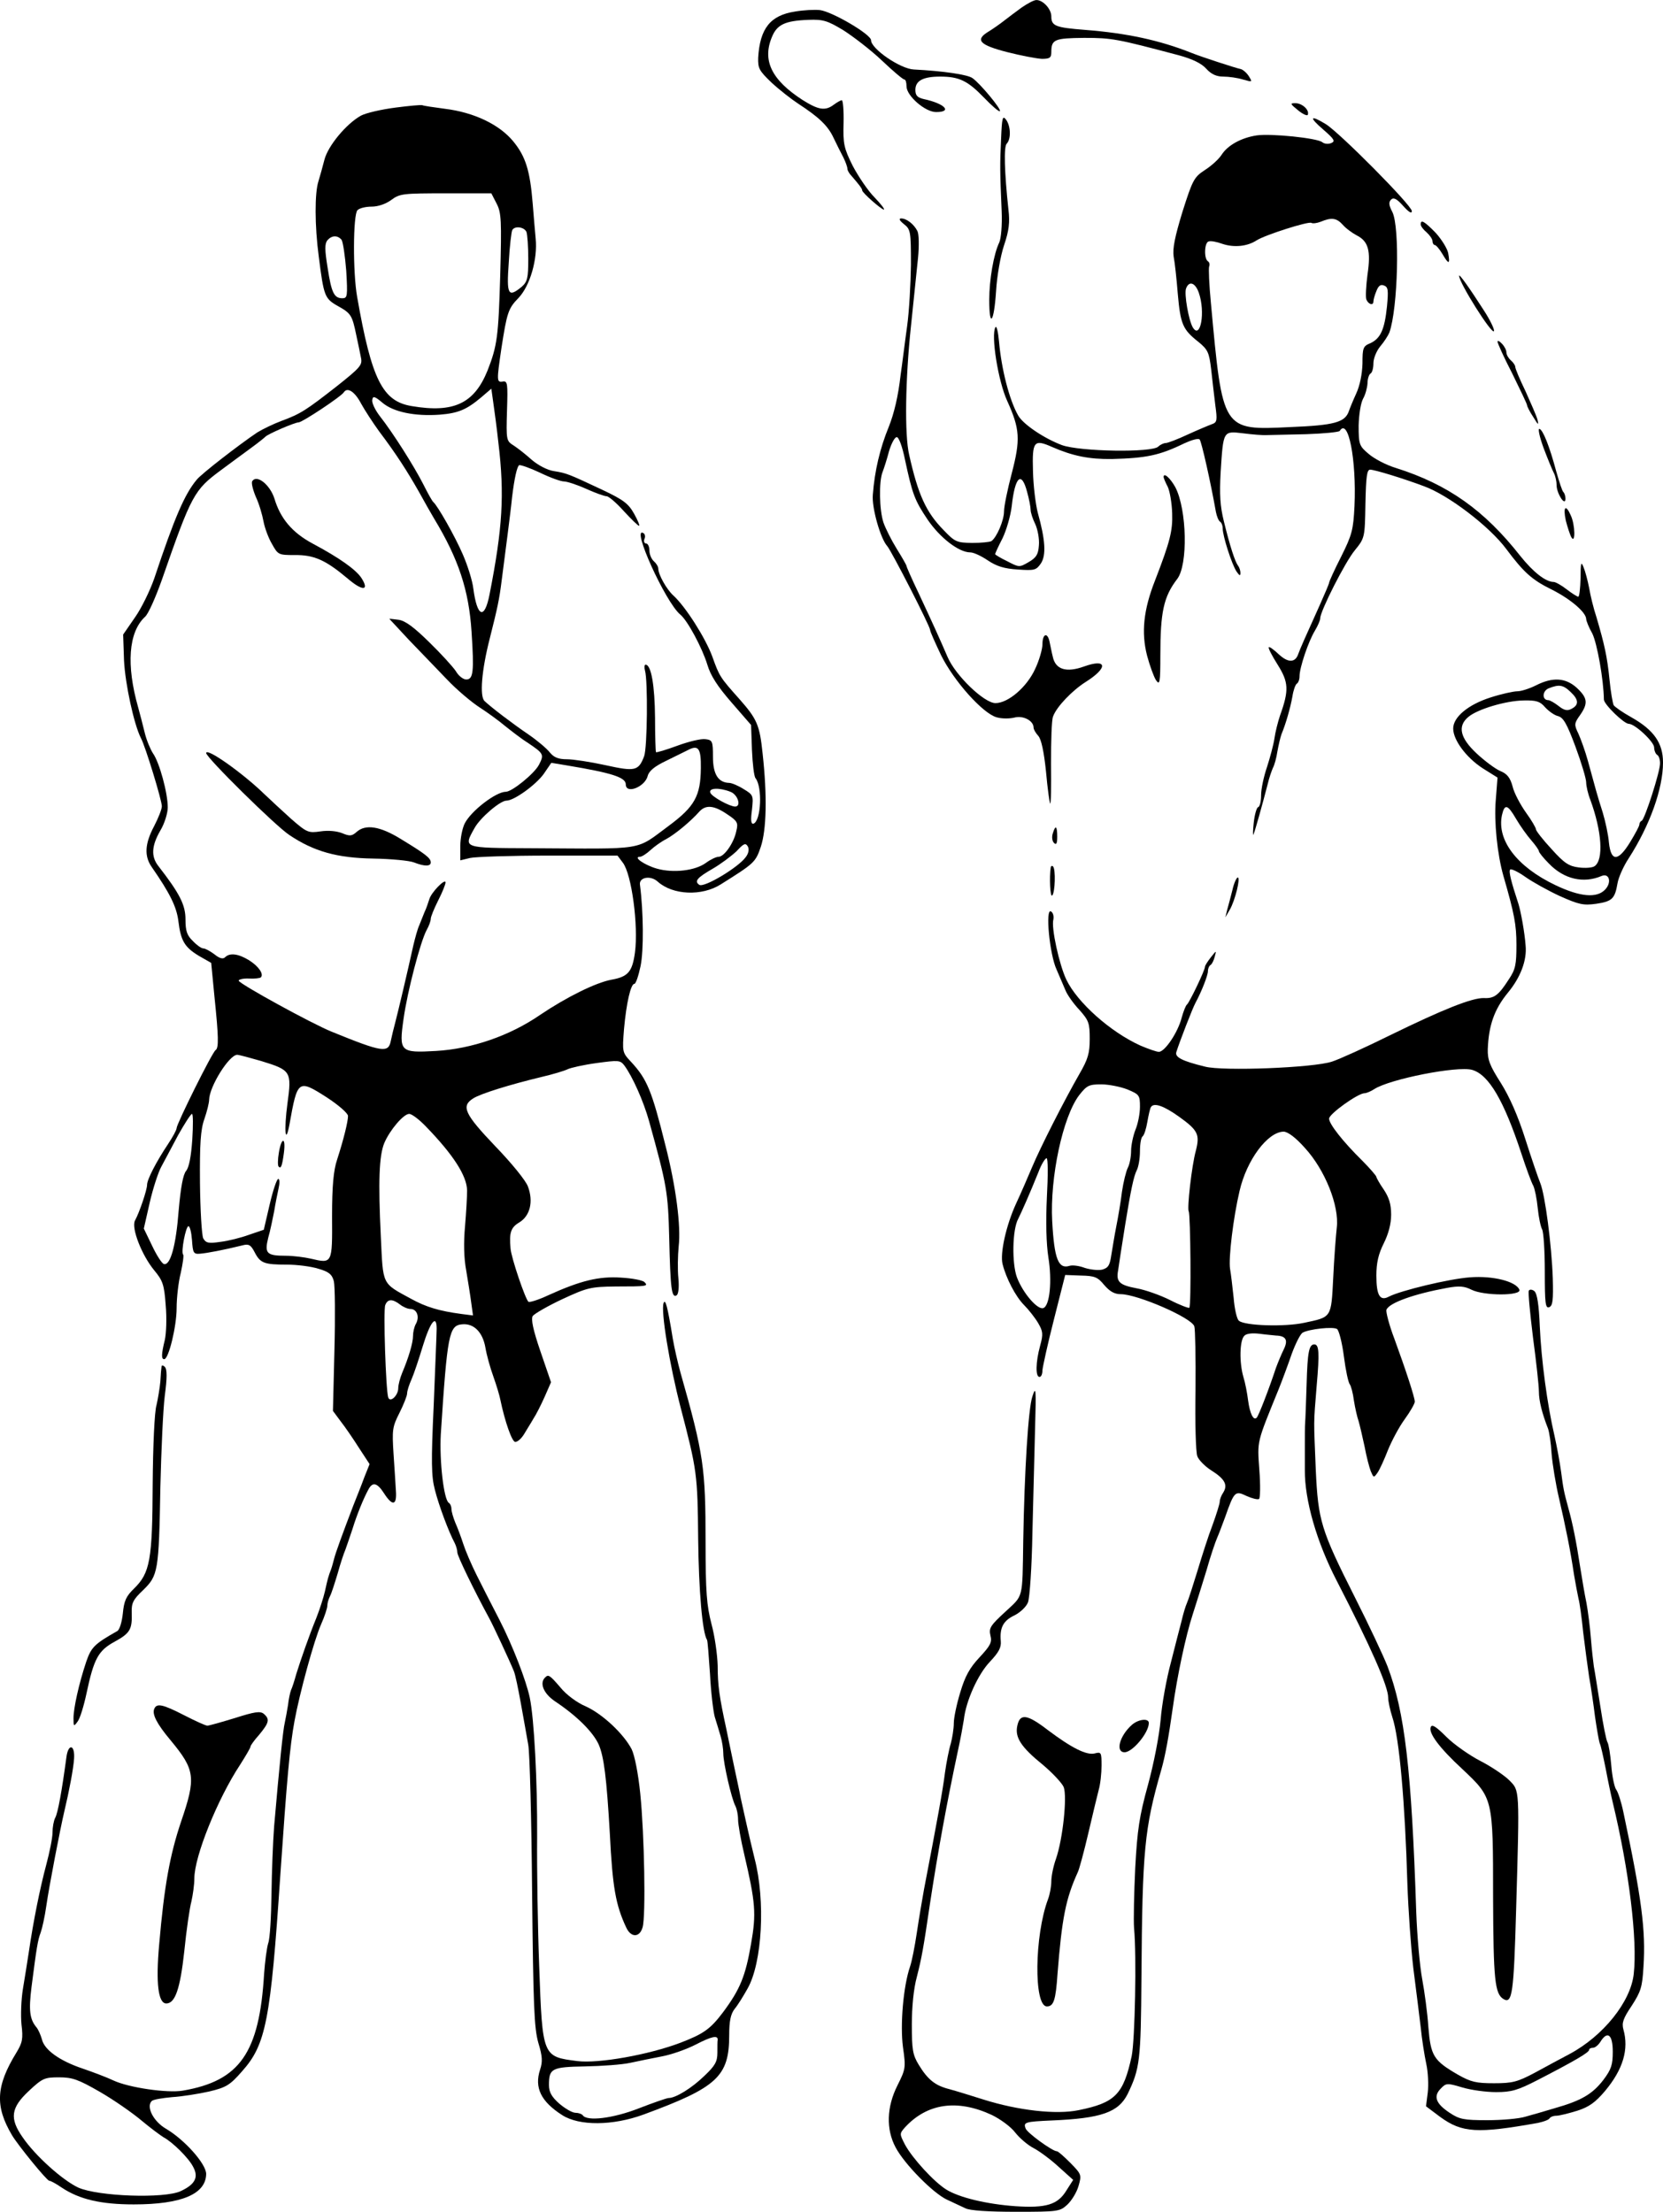 <?xml version="1.0" standalone="no"?>
<!DOCTYPE svg PUBLIC "-//W3C//DTD SVG 20010904//EN"
 "http://www.w3.org/TR/2001/REC-SVG-20010904/DTD/svg10.dtd">
<svg version="1.0" xmlns="http://www.w3.org/2000/svg"
 width="562.77pt" height="748.418pt" viewBox="0 0 562.77 748.418"
 preserveAspectRatio="xMidYMid meet">
<g transform="translate(-4.23,749.918) scale(0.1,-0.1)"
fill="#000000" stroke="none">
<path d="M3500 7474 c-19 -14 -46 -34 -60 -45 -14 -11 -38 -28 -53 -37 -46
-28 -30 -45 63 -69 47 -12 100 -22 118 -23 27 0 32 4 32 23 0 43 11 47 111 48
94 0 110 -3 321 -59 44 -12 76 -27 92 -45 17 -19 35 -27 58 -27 18 0 48 -4 67
-10 32 -9 32 -9 19 12 -8 12 -21 23 -29 24 -15 3 -132 41 -164 54 -108 43
-219 67 -360 78 -101 8 -115 13 -115 46 0 25 -29 56 -51 55 -8 0 -30 -12 -49
-25z"/>
<path d="M2732 7460 c-83 -13 -118 -57 -124 -156 -1 -36 3 -44 46 -85 26 -24
67 -56 90 -71 69 -45 100 -74 119 -115 10 -21 25 -51 33 -66 8 -16 14 -33 14
-39 0 -5 6 -16 13 -23 26 -30 37 -44 37 -50 0 -8 64 -64 73 -65 5 0 -9 18 -31
41 -22 22 -55 71 -74 107 -30 60 -33 75 -31 145 1 42 -2 77 -6 77 -4 0 -16 -7
-27 -15 -29 -22 -52 -18 -106 16 -105 68 -137 134 -103 214 17 41 44 54 123
57 50 2 65 -3 118 -35 33 -21 92 -66 130 -102 38 -36 72 -65 77 -65 4 0 7 -10
7 -23 0 -32 63 -87 100 -87 57 0 29 29 -42 44 -21 5 -28 12 -28 31 0 31 26 45
84 45 64 0 93 -14 148 -71 27 -28 51 -49 54 -46 6 6 -67 94 -93 112 -17 12
-100 24 -198 29 -46 2 -145 70 -145 99 0 20 -132 97 -173 102 -18 2 -56 0 -85
-5z"/>
<path d="M1380 7135 c-47 -6 -99 -18 -116 -27 -49 -27 -112 -102 -124 -150 -6
-23 -15 -56 -20 -72 -13 -39 -13 -150 1 -255 17 -134 20 -142 64 -167 45 -25
49 -31 63 -99 6 -27 13 -62 16 -77 5 -24 -3 -33 -81 -95 -105 -82 -123 -94
-188 -118 -27 -10 -64 -28 -82 -39 -61 -41 -188 -139 -205 -160 -41 -49 -75
-128 -144 -335 -14 -40 -43 -100 -65 -131 l-40 -58 3 -88 c4 -80 34 -217 57
-262 15 -27 71 -211 71 -231 0 -10 -12 -40 -26 -67 -32 -60 -34 -102 -8 -139
61 -88 84 -134 90 -183 8 -66 21 -88 69 -117 l42 -24 11 -114 c14 -135 15
-174 4 -181 -11 -6 -132 -250 -132 -264 0 -6 -13 -30 -29 -54 -40 -60 -71
-120 -71 -138 0 -17 -26 -94 -41 -121 -13 -25 23 -117 65 -168 29 -35 34 -48
39 -118 4 -43 2 -96 -3 -118 -12 -49 -12 -65 -2 -65 15 0 42 111 42 173 0 34
6 88 14 119 7 32 11 60 8 62 -8 8 9 96 18 96 5 0 10 -21 12 -47 3 -44 5 -48
28 -46 23 2 77 12 142 28 22 6 29 2 42 -23 19 -37 32 -42 109 -42 34 0 82 -6
107 -14 35 -10 46 -19 52 -42 4 -16 5 -121 2 -234 l-5 -205 26 -35 c15 -19 43
-60 62 -90 l36 -55 -18 -45 c-9 -25 -26 -67 -37 -95 -36 -94 -60 -160 -65
-180 -3 -11 -7 -27 -10 -35 -10 -26 -12 -34 -21 -75 -5 -22 -18 -62 -29 -90
-26 -64 -52 -139 -68 -190 -6 -22 -14 -47 -18 -55 -3 -8 -8 -31 -10 -50 -3
-19 -8 -46 -11 -60 -6 -24 -18 -143 -36 -350 -4 -52 -8 -156 -9 -231 -1 -75
-5 -149 -11 -165 -5 -16 -11 -63 -14 -104 -16 -267 -82 -362 -275 -395 -52 -9
-182 10 -234 34 -23 11 -71 29 -106 41 -77 26 -129 63 -137 99 -4 14 -12 33
-19 41 -22 27 -26 56 -16 136 17 132 21 158 31 184 5 14 14 54 19 90 10 69 47
261 61 320 16 67 31 145 33 179 3 48 -20 51 -26 4 -15 -112 -29 -190 -38 -205
-5 -10 -9 -32 -9 -50 0 -18 -10 -67 -21 -108 -21 -78 -44 -192 -59 -295 -5
-33 -14 -89 -20 -125 -6 -36 -8 -90 -5 -121 6 -49 3 -62 -17 -95 -70 -114 -73
-182 -15 -280 21 -35 118 -154 126 -154 5 0 23 -10 42 -23 60 -40 133 -57 244
-57 162 0 244 35 245 103 0 34 -73 116 -136 153 -43 25 -68 75 -48 94 5 5 36
10 69 13 33 2 89 11 125 19 58 14 70 21 112 69 80 90 96 170 129 664 22 321
32 435 48 521 17 93 66 273 90 327 12 27 21 55 21 63 0 8 4 22 9 32 5 9 16 44
26 77 9 33 21 69 26 80 4 11 15 43 24 70 15 49 38 105 54 134 14 27 30 23 53
-13 29 -45 44 -41 40 10 -1 21 -5 78 -8 125 -5 79 -4 90 20 137 14 28 26 58
26 66 0 9 7 30 15 48 8 18 25 69 38 112 25 82 47 110 47 59 0 -15 -5 -132 -10
-259 -9 -192 -8 -241 4 -286 13 -52 47 -143 67 -180 5 -10 9 -24 9 -32 0 -12
57 -129 107 -221 13 -23 72 -150 84 -180 5 -11 15 -60 24 -110 9 -49 20 -112
25 -140 5 -27 11 -252 13 -500 4 -386 7 -458 21 -508 14 -46 15 -64 6 -91 -20
-61 3 -108 75 -154 58 -37 171 -36 275 2 250 92 290 129 290 269 0 47 5 71 18
88 11 13 30 44 44 69 50 88 61 298 24 440 -9 36 -21 88 -27 115 -6 28 -15 68
-20 90 -4 22 -15 72 -23 110 -8 39 -20 95 -26 125 -23 106 -29 146 -29 213 -1
37 -10 101 -21 141 -16 62 -20 107 -20 277 0 251 -6 296 -85 574 -9 33 -21 85
-26 115 -18 111 -25 135 -31 120 -10 -26 20 -209 58 -355 55 -211 57 -224 59
-445 2 -173 14 -315 30 -340 2 -3 6 -55 10 -115 3 -61 11 -126 16 -145 6 -19
15 -49 20 -66 5 -17 9 -43 9 -58 0 -33 28 -154 41 -178 5 -10 9 -30 9 -46 0
-15 9 -68 21 -118 38 -163 41 -200 23 -302 -19 -110 -37 -154 -95 -232 -43
-57 -66 -73 -144 -103 -108 -41 -278 -71 -349 -62 -118 15 -118 14 -129 320
-5 132 -8 330 -7 440 1 186 -10 399 -25 470 -12 57 -57 174 -102 262 -25 48
-60 117 -78 153 -18 36 -38 83 -45 105 -7 22 -19 54 -27 72 -7 17 -13 38 -13
46 0 9 -4 18 -9 21 -17 11 -32 142 -27 232 22 340 28 368 72 372 40 4 70 -27
79 -79 4 -24 16 -68 27 -98 11 -31 21 -65 23 -76 16 -77 40 -145 51 -145 8 0
20 11 29 25 8 14 23 37 32 53 10 15 27 49 39 76 l21 48 -36 105 c-25 73 -32
108 -26 119 6 8 51 34 100 57 84 39 96 42 180 43 108 0 112 1 98 15 -6 6 -41
13 -79 15 -75 5 -137 -10 -247 -60 -32 -15 -61 -24 -66 -22 -10 6 -59 150 -61
181 -5 53 1 71 30 88 36 22 48 70 29 121 -7 20 -55 79 -111 137 -103 108 -116
135 -75 161 24 16 124 47 232 73 39 9 78 21 88 26 10 5 54 15 98 21 74 10 80
10 94 -8 28 -38 65 -121 84 -189 60 -217 64 -238 68 -395 4 -172 8 -204 25
-194 6 4 9 26 6 58 -3 28 -2 77 1 108 8 68 -9 202 -45 342 -46 185 -62 224
-117 283 -29 31 -29 33 -23 110 8 89 23 153 35 153 5 0 14 27 21 60 11 53 10
183 -2 275 -4 26 36 33 60 11 51 -46 150 -50 214 -9 113 71 117 74 135 127 19
57 22 171 6 316 -10 96 -19 116 -77 182 -67 75 -69 78 -93 145 -23 63 -91 170
-132 207 -23 21 -51 71 -51 91 0 7 -7 18 -15 25 -8 7 -15 23 -15 36 0 13 -5
24 -11 24 -6 0 -9 7 -6 15 4 8 2 17 -3 20 -44 27 74 -233 124 -275 25 -20 75
-114 92 -170 11 -37 34 -73 82 -128 l66 -76 3 -85 c2 -46 7 -89 12 -95 24 -30
19 -145 -7 -154 -8 -2 -10 11 -5 47 5 48 5 50 -28 70 -19 12 -41 21 -49 21
-37 1 -55 29 -55 88 0 54 -2 57 -26 60 -14 2 -56 -8 -94 -22 -38 -14 -71 -24
-73 -22 -1 2 -3 55 -3 117 -1 109 -13 179 -32 179 -4 0 -5 -9 -2 -20 10 -33 8
-262 -3 -290 -19 -50 -31 -52 -131 -30 -50 11 -109 20 -130 20 -29 0 -44 6
-58 23 -10 13 -42 40 -71 60 -56 38 -128 93 -150 114 -17 16 -10 104 18 213
26 103 32 131 40 195 5 39 14 108 20 155 6 47 13 103 15 125 8 67 17 105 24
110 4 2 36 -9 70 -25 35 -17 71 -30 82 -30 10 0 44 -11 75 -25 31 -14 62 -25
69 -25 7 0 33 -22 58 -50 25 -27 48 -50 52 -50 3 0 -4 18 -17 41 -19 34 -36
47 -108 81 -115 54 -120 56 -163 63 -22 3 -54 20 -75 38 -20 18 -48 40 -62 49
-24 15 -25 18 -22 117 3 94 2 102 -15 99 -20 -3 -20 3 -4 112 19 122 23 135
58 171 39 41 65 131 58 201 -2 24 -7 77 -10 118 -9 112 -24 160 -66 211 -47
57 -133 98 -231 110 -38 5 -72 10 -76 12 -4 2 -45 -2 -92 -8z m343 -325 c16
-31 17 -57 12 -245 -6 -204 -10 -236 -43 -320 -45 -111 -114 -144 -256 -120
-99 16 -136 89 -185 369 -15 83 -14 279 1 294 7 7 28 12 48 12 22 0 48 9 67
23 28 21 40 22 184 22 l154 0 18 -35z m101 -96 c3 -9 6 -49 6 -91 0 -65 -3
-77 -22 -94 -46 -38 -52 -28 -44 82 3 56 9 105 12 110 9 15 41 10 48 -7z
m-626 -26 c5 -7 12 -55 16 -105 5 -86 4 -93 -13 -93 -28 0 -37 18 -50 103 -10
61 -10 81 -1 93 15 17 34 18 48 2z m66 -554 c12 -22 40 -65 61 -94 59 -78 97
-138 135 -205 18 -33 41 -73 51 -90 83 -137 118 -243 127 -383 9 -136 6 -162
-18 -162 -10 0 -26 12 -35 28 -10 15 -50 59 -90 98 -51 50 -81 73 -104 76 -17
2 -31 4 -31 3 0 0 30 -32 66 -71 37 -38 94 -98 128 -133 33 -35 84 -78 112
-96 28 -18 66 -46 85 -62 19 -15 53 -42 77 -57 55 -37 56 -40 38 -75 -16 -30
-91 -91 -112 -91 -33 0 -117 -64 -139 -107 -8 -16 -15 -50 -15 -76 l0 -49 33
8 c17 4 137 8 265 8 l234 0 18 -24 c30 -39 53 -213 41 -304 -9 -65 -23 -82
-80 -92 -53 -10 -152 -59 -241 -119 -103 -71 -232 -115 -352 -122 -122 -7
-126 -3 -110 109 13 93 57 261 78 300 8 14 14 31 14 38 0 7 11 34 25 62 14 27
25 55 25 61 0 16 -49 -34 -55 -57 -4 -12 -10 -31 -16 -43 -5 -13 -13 -33 -18
-45 -6 -13 -14 -43 -20 -68 -20 -91 -52 -226 -61 -260 -5 -19 -12 -47 -15 -62
-8 -43 -28 -40 -200 30 -67 27 -315 163 -315 173 0 4 16 8 35 7 19 -1 37 1 40
4 11 11 -8 38 -40 58 -36 22 -65 26 -81 10 -7 -7 -19 -4 -36 10 -15 11 -31 20
-38 20 -6 0 -22 11 -35 25 -20 19 -25 34 -25 73 0 49 -19 87 -92 181 -25 32
-23 68 7 120 14 23 25 59 25 78 0 49 -28 152 -50 183 -9 14 -22 45 -28 70 -6
25 -16 63 -22 85 -41 144 -33 255 23 307 11 9 36 66 57 125 101 290 109 304
201 372 30 22 74 55 99 73 25 18 47 36 50 39 7 9 100 49 113 49 12 0 145 88
153 102 12 18 37 2 58 -38z m465 -134 c21 -175 14 -288 -30 -512 -17 -87 -42
-78 -55 20 -3 26 -19 77 -35 114 -27 63 -86 166 -100 178 -4 3 -19 30 -34 60
-31 61 -103 175 -148 232 -16 21 -27 45 -25 54 2 14 8 13 35 -10 37 -31 109
-46 193 -40 63 5 91 17 140 58 l35 30 7 -50 c4 -27 12 -87 17 -134z m685
-1101 c-1 -93 -21 -129 -107 -193 -118 -87 -73 -79 -469 -77 -231 1 -228 0
-190 68 19 35 87 93 108 93 26 0 99 53 126 90 l26 38 54 -9 c150 -25 198 -40
198 -64 0 -34 64 -9 74 28 4 17 23 33 63 52 32 16 65 32 73 36 36 19 45 6 44
-62z m100 -79 c25 -9 38 -50 16 -50 -18 0 -79 33 -84 47 -6 16 30 18 68 3z
m-11 -76 c35 -23 38 -29 31 -57 -8 -40 -41 -87 -60 -87 -8 0 -27 -9 -42 -20
-36 -27 -111 -36 -167 -20 -42 12 -82 40 -57 40 6 0 22 10 36 23 13 12 37 29
53 37 28 15 81 58 112 93 22 24 50 21 94 -9z m63 -145 c-24 -34 -140 -104
-157 -94 -18 12 -8 24 44 54 28 16 65 44 82 60 24 26 30 29 38 16 5 -9 3 -23
-7 -36z m-1640 -690 c101 -31 104 -35 89 -144 -12 -90 -7 -145 7 -70 27 151
29 153 126 91 40 -26 72 -54 72 -63 0 -19 -15 -80 -37 -148 -12 -36 -17 -88
-17 -192 1 -160 1 -160 -71 -143 -22 5 -60 10 -85 10 -66 0 -73 8 -60 61 7 24
15 64 20 89 4 25 11 60 15 78 4 17 4 32 -1 32 -5 0 -18 -39 -29 -86 l-20 -86
-50 -17 c-27 -10 -71 -21 -97 -24 -40 -6 -49 -4 -58 12 -5 11 -10 95 -11 188
-1 131 2 180 15 216 9 26 16 55 16 65 1 45 68 152 95 152 6 0 43 -10 81 -21z
m-233 -266 c-4 -58 -11 -94 -21 -106 -10 -12 -18 -54 -25 -133 -9 -119 -28
-188 -50 -182 -7 2 -25 30 -40 62 l-28 58 20 88 c11 48 29 103 39 121 10 19
36 67 57 107 22 39 43 72 47 72 4 0 4 -39 1 -87z m791 44 c92 -95 138 -166
139 -216 0 -20 -3 -74 -7 -121 -5 -55 -4 -108 4 -150 6 -36 14 -85 17 -109 l6
-43 -39 5 c-76 10 -121 24 -170 51 -101 55 -95 44 -103 212 -9 184 -6 273 12
316 19 44 65 98 84 98 9 0 34 -19 57 -43z m-88 -602 c10 -8 26 -15 35 -15 22
0 32 -26 19 -50 -6 -10 -10 -29 -10 -41 0 -24 -15 -74 -37 -126 -7 -17 -13
-40 -13 -51 0 -25 -28 -51 -34 -31 -8 25 -17 295 -10 312 8 21 24 22 50 2z
m1075 -2488 c-1 -4 -1 -24 -1 -44 0 -30 -8 -44 -44 -78 -42 -41 -97 -75 -121
-75 -6 0 -52 -16 -101 -35 -87 -34 -176 -45 -190 -23 -3 4 -14 8 -24 8 -11 0
-35 14 -55 31 -26 23 -35 39 -35 63 0 56 9 61 122 63 57 1 126 6 153 12 28 6
76 16 108 22 32 6 83 24 114 40 54 28 75 32 74 16z m-2091 -176 c47 -27 110
-71 141 -97 31 -26 65 -51 75 -57 30 -16 85 -70 100 -100 19 -35 7 -59 -42
-82 -55 -26 -280 -18 -347 12 -53 25 -145 107 -188 170 -45 64 -40 100 21 157
46 43 53 46 102 46 45 0 65 -7 138 -49z"/>
<path d="M896 5871 c-4 -5 2 -29 12 -53 11 -23 22 -61 26 -83 4 -22 17 -57 29
-77 20 -36 22 -37 76 -37 66 1 105 -17 178 -78 52 -45 77 -44 48 1 -19 28 -73
67 -165 116 -69 37 -109 85 -129 152 -15 47 -60 83 -75 59z"/>
<path d="M740 4951 c0 -15 233 -245 281 -277 83 -56 162 -78 284 -80 61 -1
123 -7 138 -13 36 -14 57 -14 57 0 0 15 -19 29 -101 79 -71 44 -120 51 -150
24 -16 -14 -23 -15 -49 -4 -18 7 -46 10 -73 6 -41 -6 -46 -4 -98 41 -30 27
-71 65 -92 85 -73 71 -197 159 -197 139z"/>
<path d="M986 3599 c-4 -23 -4 -44 -1 -47 8 -9 12 1 18 46 7 54 -8 55 -17 1z"/>
<path d="M4435 7126 c17 -14 32 -20 33 -15 6 16 -19 39 -42 39 -19 0 -18 -2 9
-24z"/>
<path d="M3430 7029 c-4 -87 -4 -108 2 -245 2 -47 -2 -91 -8 -105 -19 -39 -34
-126 -34 -195 0 -97 16 -77 23 29 3 52 15 120 27 156 17 50 20 78 15 120 -14
130 -16 214 -6 224 15 15 14 59 -2 81 -12 16 -14 7 -17 -65z"/>
<path d="M4520 7061 c38 -33 42 -40 27 -46 -9 -4 -23 -3 -30 3 -17 14 -173 30
-222 23 -52 -8 -98 -33 -119 -66 -9 -14 -34 -37 -56 -51 -37 -24 -42 -34 -76
-141 -26 -85 -34 -125 -30 -152 4 -20 10 -76 14 -126 9 -103 17 -121 69 -162
33 -27 37 -36 44 -94 4 -35 10 -90 14 -121 7 -51 6 -58 -11 -64 -11 -4 -47
-19 -82 -35 -34 -16 -68 -29 -75 -29 -7 0 -19 -6 -25 -12 -21 -21 -265 -17
-326 5 -59 22 -131 70 -148 100 -30 52 -57 158 -65 251 -3 32 -8 54 -12 48
-16 -26 9 -183 40 -250 43 -95 45 -130 15 -245 -14 -53 -26 -111 -26 -128 0
-31 -25 -89 -43 -101 -6 -3 -35 -6 -65 -6 -52 1 -58 3 -97 44 -59 60 -86 120
-116 254 -16 68 -13 257 6 435 9 88 20 192 24 232 4 41 3 80 -2 90 -12 24 -37
43 -55 43 -9 0 -6 -7 9 -19 23 -18 24 -25 24 -138 -1 -65 -6 -158 -13 -208 -7
-49 -16 -124 -22 -165 -8 -71 -22 -130 -40 -175 -30 -73 -48 -150 -54 -230 -4
-44 26 -149 49 -174 15 -18 145 -271 145 -284 0 -5 17 -43 37 -85 43 -87 141
-197 188 -210 17 -5 43 -5 60 -1 29 8 65 -10 65 -34 0 -6 7 -18 16 -28 10 -11
19 -53 26 -120 5 -57 12 -106 14 -109 3 -2 4 59 3 135 0 77 2 149 7 160 12 33
65 88 111 117 76 48 72 80 -6 52 -61 -22 -97 -10 -106 33 -4 15 -8 38 -11 51
-7 33 -24 27 -24 -9 0 -16 -11 -55 -25 -84 -28 -61 -91 -115 -134 -115 -38 0
-135 93 -162 156 -28 65 -49 111 -98 216 -23 48 -41 89 -41 92 0 3 -15 29 -33
58 -18 29 -38 69 -45 89 -14 42 -16 138 -3 171 5 13 15 44 22 71 8 26 19 47
26 47 7 0 19 -32 28 -77 25 -116 32 -136 77 -203 42 -61 105 -110 144 -110 11
0 37 -12 59 -27 30 -20 55 -28 102 -31 57 -4 62 -2 78 21 18 28 15 79 -11 172
-7 28 -15 90 -16 140 -3 101 3 109 64 82 71 -31 126 -42 203 -41 116 3 161 12
245 53 24 11 47 18 52 13 6 -6 37 -143 55 -245 3 -15 9 -30 14 -33 5 -3 9 -13
9 -23 0 -26 31 -122 47 -146 10 -14 13 -16 13 -4 0 8 -4 19 -8 24 -10 13 -27
64 -48 150 -13 52 -15 92 -11 165 9 143 8 141 76 133 31 -4 67 -7 81 -6 14 0
74 2 133 3 59 2 110 7 113 11 29 47 57 -98 50 -254 -4 -80 -8 -97 -45 -171
-23 -45 -41 -85 -41 -89 0 -3 -14 -36 -31 -74 -52 -115 -66 -147 -73 -166 -10
-31 -35 -31 -66 -2 -17 16 -32 27 -34 24 -3 -2 11 -29 30 -59 37 -59 39 -86 8
-172 -7 -21 -16 -56 -19 -78 -3 -21 -15 -65 -25 -96 -11 -32 -20 -74 -20 -95
0 -20 -4 -39 -10 -41 -5 -1 -12 -25 -15 -53 -3 -27 -3 -45 -1 -40 5 11 31 104
48 170 5 22 14 47 18 56 5 9 12 34 15 55 4 22 10 48 14 59 15 36 30 89 37 128
3 20 10 40 15 43 5 3 9 14 9 25 0 29 30 118 52 154 10 17 18 35 18 42 0 24 84
190 117 230 34 42 34 43 36 158 2 92 5 115 16 115 15 0 113 -30 182 -56 83
-30 222 -136 279 -213 59 -79 87 -104 152 -136 64 -32 117 -77 118 -100 0 -6
9 -29 21 -50 16 -33 38 -155 39 -223 0 -16 68 -82 84 -82 21 0 86 -61 86 -80
0 -10 5 -22 10 -25 6 -3 10 -16 10 -28 1 -27 -52 -191 -62 -195 -5 -2 -8 -8
-8 -13 0 -5 -14 -31 -31 -59 -41 -67 -65 -67 -72 -2 -2 26 -12 72 -21 102 -19
59 -25 83 -50 174 -9 33 -24 74 -32 92 -15 31 -15 35 5 63 28 40 26 58 -10 92
-38 35 -82 38 -139 9 -22 -11 -50 -20 -63 -20 -13 0 -54 -9 -91 -21 -75 -24
-126 -66 -126 -105 0 -39 44 -98 99 -134 l51 -32 -6 -77 c-6 -72 5 -182 26
-256 37 -128 44 -165 44 -233 0 -66 -3 -83 -26 -117 -34 -53 -49 -65 -84 -63
-40 1 -138 -38 -318 -126 -83 -41 -171 -81 -196 -89 -62 -21 -370 -33 -430
-17 -78 19 -102 32 -97 49 11 35 55 149 65 167 21 39 42 93 42 107 0 9 4 18 9
21 5 3 11 16 14 28 6 22 6 22 -13 -2 -11 -14 -20 -28 -20 -32 0 -12 -53 -122
-61 -128 -4 -3 -12 -23 -18 -45 -13 -50 -57 -115 -77 -115 -8 0 -36 10 -62 21
-102 46 -214 146 -251 223 -24 50 -52 177 -44 204 2 11 -1 23 -8 27 -20 13 -5
-146 19 -197 10 -24 24 -55 30 -70 6 -15 27 -45 47 -66 32 -36 35 -45 35 -98
0 -49 -6 -69 -35 -119 -51 -89 -131 -246 -160 -315 -14 -33 -38 -89 -54 -123
-34 -74 -55 -169 -46 -205 12 -48 44 -110 73 -139 15 -15 37 -43 47 -60 17
-29 18 -38 7 -78 -15 -55 -16 -105 -2 -105 6 0 10 10 10 23 1 12 18 90 39 172
l38 150 53 -2 c47 -1 57 -5 79 -32 19 -22 35 -31 56 -31 56 0 241 -80 249
-109 3 -9 5 -106 4 -216 -2 -110 1 -210 6 -223 4 -12 25 -34 47 -48 46 -29 57
-49 41 -75 -7 -10 -12 -24 -12 -31 0 -7 -11 -42 -24 -78 -14 -36 -36 -105 -51
-155 -15 -49 -31 -99 -36 -110 -5 -11 -13 -38 -18 -60 -6 -22 -22 -85 -36
-140 -15 -55 -31 -143 -35 -195 -5 -55 -23 -148 -43 -221 -29 -105 -36 -151
-43 -280 -4 -85 -6 -176 -4 -204 9 -93 3 -380 -8 -433 -28 -130 -56 -158 -179
-183 -76 -16 -206 -1 -323 36 -41 13 -93 29 -115 35 -48 12 -73 32 -104 83
-20 33 -23 51 -23 135 0 60 6 122 17 162 16 63 22 95 44 245 27 178 58 347 96
525 8 36 16 81 19 100 7 64 48 154 88 196 30 32 39 48 37 70 -4 45 8 69 46 87
20 10 40 29 46 44 6 16 13 120 15 233 3 113 7 273 9 355 4 136 3 146 -9 109
-14 -40 -27 -254 -31 -489 -3 -201 1 -182 -61 -240 -50 -46 -56 -55 -50 -80 6
-23 0 -34 -37 -74 -33 -35 -49 -64 -65 -118 -12 -39 -22 -86 -22 -105 0 -18
-5 -49 -10 -68 -6 -19 -15 -64 -20 -100 -7 -57 -25 -156 -71 -395 -6 -33 -17
-98 -24 -145 -7 -47 -17 -98 -23 -115 -23 -67 -34 -198 -24 -273 10 -70 9 -74
-19 -130 -36 -72 -39 -147 -6 -209 30 -57 128 -156 174 -177 21 -10 49 -23 62
-29 15 -8 78 -12 172 -12 142 0 148 1 173 24 15 14 32 42 38 63 11 38 10 40
-27 78 -22 22 -42 40 -47 40 -14 0 -100 62 -105 77 -8 21 -2 23 88 27 169 7
226 28 257 89 42 87 45 113 47 396 3 430 10 503 67 701 14 49 25 111 39 210
15 108 44 245 68 318 10 31 31 98 46 147 14 50 31 99 36 110 5 11 17 43 27 70
31 88 34 91 73 72 18 -8 37 -13 42 -10 4 2 5 47 1 98 -7 101 -10 88 66 275 12
30 32 84 44 119 13 35 29 67 37 71 22 12 103 21 116 12 6 -4 17 -45 23 -92 6
-47 15 -89 20 -95 4 -5 11 -30 14 -55 4 -25 11 -56 16 -70 4 -14 13 -52 20
-85 6 -33 16 -71 21 -84 10 -23 10 -23 23 -5 7 10 23 45 35 76 13 32 38 79 57
105 19 26 34 53 34 59 0 15 -31 109 -69 213 -18 47 -29 91 -27 98 9 24 95 54
204 74 43 8 60 6 84 -6 42 -21 170 -21 162 0 -11 28 -89 48 -167 42 -71 -5
-235 -45 -274 -65 -31 -17 -43 4 -43 71 0 43 7 73 25 109 16 32 25 66 25 97 0
35 -7 58 -25 85 -14 20 -25 40 -25 43 0 3 -21 28 -47 54 -67 66 -113 125 -113
143 0 16 98 86 120 86 6 0 21 6 33 14 53 34 281 79 331 65 56 -16 107 -102
167 -284 16 -49 34 -98 40 -108 5 -10 12 -44 15 -75 3 -31 10 -64 15 -73 5
-10 9 -74 9 -143 0 -107 2 -125 15 -120 12 5 14 24 12 98 -4 114 -26 281 -42
321 -7 17 -30 84 -51 150 -25 79 -54 144 -83 190 -37 58 -45 78 -44 114 3 80
22 135 68 191 43 52 65 110 60 160 -3 43 -16 114 -24 140 -25 76 -34 111 -28
117 4 3 27 -8 51 -25 24 -17 76 -46 117 -65 65 -29 80 -32 123 -26 54 8 63 17
72 69 3 19 20 58 38 85 72 112 116 236 116 324 0 66 -31 110 -107 153 -29 16
-56 35 -60 41 -3 6 -10 44 -14 86 -8 79 -17 119 -44 211 -10 30 -21 75 -25
100 -5 25 -13 56 -19 70 -8 21 -10 15 -10 -37 -1 -35 -4 -63 -8 -63 -3 0 -21
11 -39 25 -18 14 -38 25 -44 25 -27 0 -69 33 -113 88 -121 154 -244 242 -422
298 -33 10 -74 32 -92 48 -31 26 -33 32 -33 95 1 38 7 76 15 91 8 14 14 37 15
52 0 15 5 30 10 33 6 3 10 19 10 35 0 16 10 41 23 57 13 15 27 37 31 47 29 81
36 357 10 408 -12 23 -13 33 -4 42 8 8 19 3 41 -22 19 -21 29 -27 29 -17 0 19
-244 265 -291 294 -54 33 -58 24 -9 -18z m66 -322 c10 -12 32 -28 47 -36 40
-20 49 -52 37 -133 -5 -38 -7 -76 -4 -84 7 -17 24 -22 24 -7 0 5 4 21 10 35 7
18 14 24 26 19 14 -5 15 -16 10 -70 -8 -79 -22 -109 -56 -125 -25 -10 -27 -16
-27 -69 -1 -36 -9 -75 -21 -101 -11 -24 -22 -51 -25 -60 -13 -38 -49 -48 -199
-54 -230 -11 -228 -14 -268 421 -6 61 -8 115 -6 122 3 7 1 15 -4 18 -14 9 -12
63 2 67 7 3 28 -1 47 -8 39 -13 84 -9 116 12 28 18 175 65 185 59 5 -3 19 -1
32 4 36 15 53 13 74 -10z m-487 -230 c23 -65 6 -160 -20 -118 -14 23 -30 114
-23 132 10 27 31 20 43 -14z m-581 -674 c7 -25 12 -52 12 -61 0 -9 7 -31 16
-49 8 -18 14 -50 12 -71 -2 -31 -9 -42 -35 -57 -31 -18 -32 -18 -72 3 -23 11
-41 22 -41 24 0 3 11 27 25 54 13 27 27 75 31 108 11 101 33 121 52 49z m1839
-677 c28 -26 29 -44 4 -57 -14 -8 -25 -6 -44 9 -14 11 -30 20 -35 20 -22 0
-21 31 1 40 35 14 49 12 74 -12z m-86 -52 c12 -13 31 -27 44 -30 18 -5 30 -26
59 -104 20 -54 36 -108 36 -120 0 -12 6 -39 14 -59 39 -106 46 -204 14 -225
-7 -5 -31 -7 -53 -4 -33 4 -49 14 -92 62 -29 31 -53 62 -53 67 0 5 -15 31 -34
57 -19 27 -40 66 -45 88 -8 30 -19 43 -41 52 -17 7 -53 34 -80 59 -57 53 -66
93 -29 124 30 26 126 55 187 56 43 1 56 -3 73 -23z m-98 -378 c14 -24 37 -56
51 -72 14 -16 26 -33 26 -37 0 -4 15 -23 34 -42 51 -53 117 -68 178 -42 26 11
35 -21 13 -45 -28 -31 -85 -26 -169 14 -130 62 -199 152 -181 237 9 39 19 37
48 -13z m-1316 -915 c41 -17 43 -20 43 -59 0 -23 -7 -58 -15 -77 -8 -20 -15
-53 -15 -72 0 -20 -5 -46 -11 -57 -6 -12 -15 -48 -20 -82 -4 -34 -13 -86 -19
-116 -6 -30 -13 -74 -17 -98 -5 -34 -10 -43 -31 -49 -14 -3 -40 0 -59 6 -18 7
-41 10 -51 7 -38 -12 -52 22 -59 151 -8 149 36 353 91 426 26 33 33 37 75 37
25 0 65 -8 88 -17z m176 -93 c64 -46 70 -60 56 -115 -14 -51 -30 -195 -24
-205 6 -10 9 -320 2 -326 -2 -2 -32 9 -65 26 -34 17 -85 35 -114 40 -58 11
-69 22 -62 60 2 14 6 41 9 60 3 19 10 62 15 95 19 118 29 164 39 184 6 11 11
40 11 65 0 25 4 47 9 50 5 4 12 25 16 49 4 23 9 45 12 50 10 16 43 5 96 -33z
m425 -105 c68 -74 117 -196 108 -270 -3 -27 -9 -104 -12 -170 -7 -137 -5 -132
-99 -152 -65 -14 -200 -10 -220 7 -7 5 -15 40 -18 78 -4 37 -9 81 -12 97 -6
36 11 175 32 264 24 105 95 200 149 201 14 0 41 -20 72 -55z m-873 -167 c-4
-85 -2 -158 5 -203 13 -80 5 -164 -17 -172 -19 -7 -68 49 -89 103 -18 48 -16
163 4 199 11 22 39 85 68 157 10 27 23 48 28 48 5 0 5 -59 1 -132z m775 -468
c34 -1 42 -15 27 -46 -8 -16 -20 -45 -27 -64 -23 -70 -59 -163 -65 -168 -11
-11 -23 14 -29 58 -3 25 -10 61 -16 80 -14 48 -13 123 3 139 7 8 27 10 52 7
22 -3 47 -5 55 -6z m-962 -2637 c29 -14 65 -40 80 -60 15 -19 43 -43 63 -53
19 -10 57 -38 84 -63 l49 -44 -23 -36 c-29 -48 -69 -60 -173 -53 -97 7 -189
29 -233 56 -42 26 -115 106 -140 152 -19 37 -19 37 0 59 75 81 176 96 293 42z"/>
<path d="M4850 6740 c0 -6 9 -18 20 -27 11 -10 20 -23 20 -30 0 -7 4 -13 8
-13 4 0 16 -14 26 -31 21 -36 26 -35 19 4 -3 15 -22 46 -42 68 -38 39 -51 47
-51 29z"/>
<path d="M4980 6566 c0 -24 113 -203 118 -187 2 6 -13 37 -33 68 -50 78 -85
127 -85 119z"/>
<path d="M5110 6343 c0 -5 22 -54 50 -108 27 -55 50 -103 50 -107 0 -4 9 -22
21 -40 17 -28 19 -29 14 -8 -4 14 -23 57 -41 97 -19 39 -34 75 -34 81 0 5 -7
15 -15 22 -8 7 -15 19 -15 27 0 8 -7 21 -15 29 -8 9 -15 12 -15 7z"/>
<path d="M5266 5983 c14 -37 30 -76 35 -85 5 -10 9 -28 9 -41 0 -27 29 -73 30
-46 0 9 -3 19 -7 23 -4 3 -14 34 -24 69 -23 86 -45 141 -57 145 -6 2 0 -27 14
-65z"/>
<path d="M3980 5885 c0 -3 6 -18 14 -33 7 -15 14 -55 15 -90 2 -59 -7 -95 -58
-227 -39 -99 -47 -176 -27 -254 9 -34 23 -72 30 -83 13 -19 15 -10 15 84 0
146 11 198 57 258 37 48 33 234 -6 310 -17 31 -40 52 -40 35z"/>
<path d="M5341 5738 c6 -23 14 -48 19 -57 14 -24 13 42 -2 74 -17 39 -27 30
-17 -17z"/>
<path d="M3605 4679 c-4 -12 -2 -26 4 -32 8 -8 11 -2 11 21 0 37 -6 41 -15 11z"/>
<path d="M3598 4564 c-5 -33 -2 -102 5 -95 10 10 12 89 3 98 -3 4 -7 2 -8 -3z"/>
<path d="M4213 4488 c-6 -24 -14 -54 -18 -68 l-6 -25 15 26 c18 31 37 109 27
109 -4 0 -13 -19 -18 -42z"/>
<path d="M5216 3132 c-3 -5 4 -76 14 -158 11 -82 20 -164 20 -183 0 -32 11
-75 31 -126 4 -11 10 -49 12 -85 3 -36 14 -103 25 -150 22 -95 39 -178 51
-260 5 -30 12 -66 15 -80 4 -14 11 -65 16 -115 6 -49 15 -117 20 -150 6 -33
15 -94 20 -135 6 -41 13 -82 16 -90 4 -8 12 -46 20 -85 7 -38 18 -90 24 -115
55 -228 84 -465 71 -580 -10 -94 -103 -210 -217 -271 -27 -14 -80 -43 -117
-63 -60 -32 -77 -36 -139 -36 -60 0 -78 4 -122 29 -83 48 -92 64 -100 161 -3
47 -13 120 -21 163 -8 43 -17 144 -20 225 -16 487 -39 678 -97 832 -14 36 -64
142 -111 235 -115 228 -124 259 -132 430 -7 176 -8 150 3 285 10 113 8 140 -8
140 -18 0 -23 -26 -26 -134 -2 -61 -4 -120 -5 -131 -1 -11 -1 -45 -1 -75 0
-30 0 -68 0 -85 -1 -101 40 -244 108 -375 116 -225 174 -357 174 -395 0 -12 6
-41 14 -66 24 -71 43 -290 51 -564 3 -88 12 -216 20 -285 9 -69 20 -159 25
-200 4 -41 13 -97 19 -125 6 -27 8 -70 5 -96 l-6 -47 48 -36 c74 -54 126 -57
332 -20 18 4 35 10 38 15 3 5 13 9 23 9 10 0 42 8 71 17 40 13 61 28 94 67 61
73 81 141 62 208 -6 22 -1 37 28 80 31 48 36 63 40 133 8 121 -6 230 -68 522
-7 34 -18 68 -24 76 -6 7 -14 44 -17 82 -3 37 -9 73 -13 79 -4 6 -15 61 -24
121 -10 61 -19 121 -22 135 -2 14 -7 57 -10 95 -3 39 -10 93 -15 120 -6 28
-15 82 -21 120 -14 91 -26 150 -40 200 -16 59 -17 65 -25 125 -4 30 -14 84
-22 120 -25 107 -45 258 -50 372 -3 73 -9 110 -18 118 -7 6 -16 7 -19 2z m284
-2575 c0 -45 -5 -60 -32 -96 -37 -48 -75 -70 -163 -95 -33 -10 -78 -23 -100
-29 -22 -7 -80 -12 -130 -12 -79 0 -94 3 -127 25 -47 31 -56 56 -30 82 18 19
22 19 72 4 30 -9 81 -16 115 -16 52 0 73 6 141 41 122 63 174 93 174 102 0 4
6 7 13 7 7 0 18 9 25 20 24 39 42 25 42 -33z"/>
<path d="M589 2875 c-1 -6 -3 -28 -4 -50 -2 -22 -8 -58 -13 -80 -7 -22 -12
-140 -13 -267 -1 -258 -9 -301 -63 -354 -27 -26 -34 -42 -38 -84 -3 -29 -11
-56 -19 -60 -78 -44 -88 -55 -105 -104 -25 -75 -43 -157 -43 -191 0 -28 1 -29
14 -11 8 10 21 53 30 95 25 118 40 145 95 175 53 29 60 42 58 99 -1 32 5 44
39 76 50 49 53 62 58 349 3 122 9 261 15 309 8 60 8 89 0 97 -6 6 -11 6 -11 1z"/>
<path d="M1887 1823 c-20 -19 -5 -55 34 -81 72 -48 127 -102 147 -145 18 -41
27 -112 38 -302 9 -182 20 -242 55 -317 16 -36 46 -36 56 0 11 38 6 314 -8
452 -7 69 -19 129 -29 150 -27 52 -98 119 -155 145 -29 12 -67 40 -86 64 -37
43 -41 45 -52 34z"/>
<path d="M564 1716 c-7 -18 9 -50 56 -106 83 -100 86 -126 35 -275 -38 -113
-57 -218 -74 -415 -12 -133 -3 -200 24 -200 30 0 47 49 61 177 7 70 18 146 24
168 5 22 10 57 10 78 0 75 79 270 155 385 19 30 35 57 35 61 0 4 13 22 30 41
33 40 36 52 15 70 -12 10 -31 7 -97 -14 -46 -14 -88 -26 -94 -26 -6 0 -41 16
-78 35 -74 38 -94 42 -102 21z"/>
<path d="M3485 1660 c-9 -40 13 -73 87 -133 32 -27 64 -61 70 -75 12 -33 -3
-175 -26 -242 -9 -25 -16 -59 -16 -77 0 -17 -5 -44 -11 -60 -46 -122 -49 -363
-4 -363 23 0 30 21 36 110 15 190 28 255 69 345 5 11 21 70 35 130 14 61 30
126 35 146 6 20 10 58 10 84 0 44 -1 47 -23 41 -28 -7 -79 19 -160 80 -69 53
-93 56 -102 14z"/>
<path d="M3873 1663 c-42 -37 -57 -93 -25 -93 27 0 82 66 82 99 0 17 -35 13
-57 -6z"/>
<path d="M4884 1655 c-8 -20 29 -70 107 -142 104 -98 104 -97 104 -433 1 -281
6 -327 35 -345 30 -18 35 19 43 303 12 414 12 401 -23 437 -16 16 -60 46 -97
65 -37 19 -90 56 -116 82 -35 35 -49 44 -53 33z"/>
</g>
</svg>
